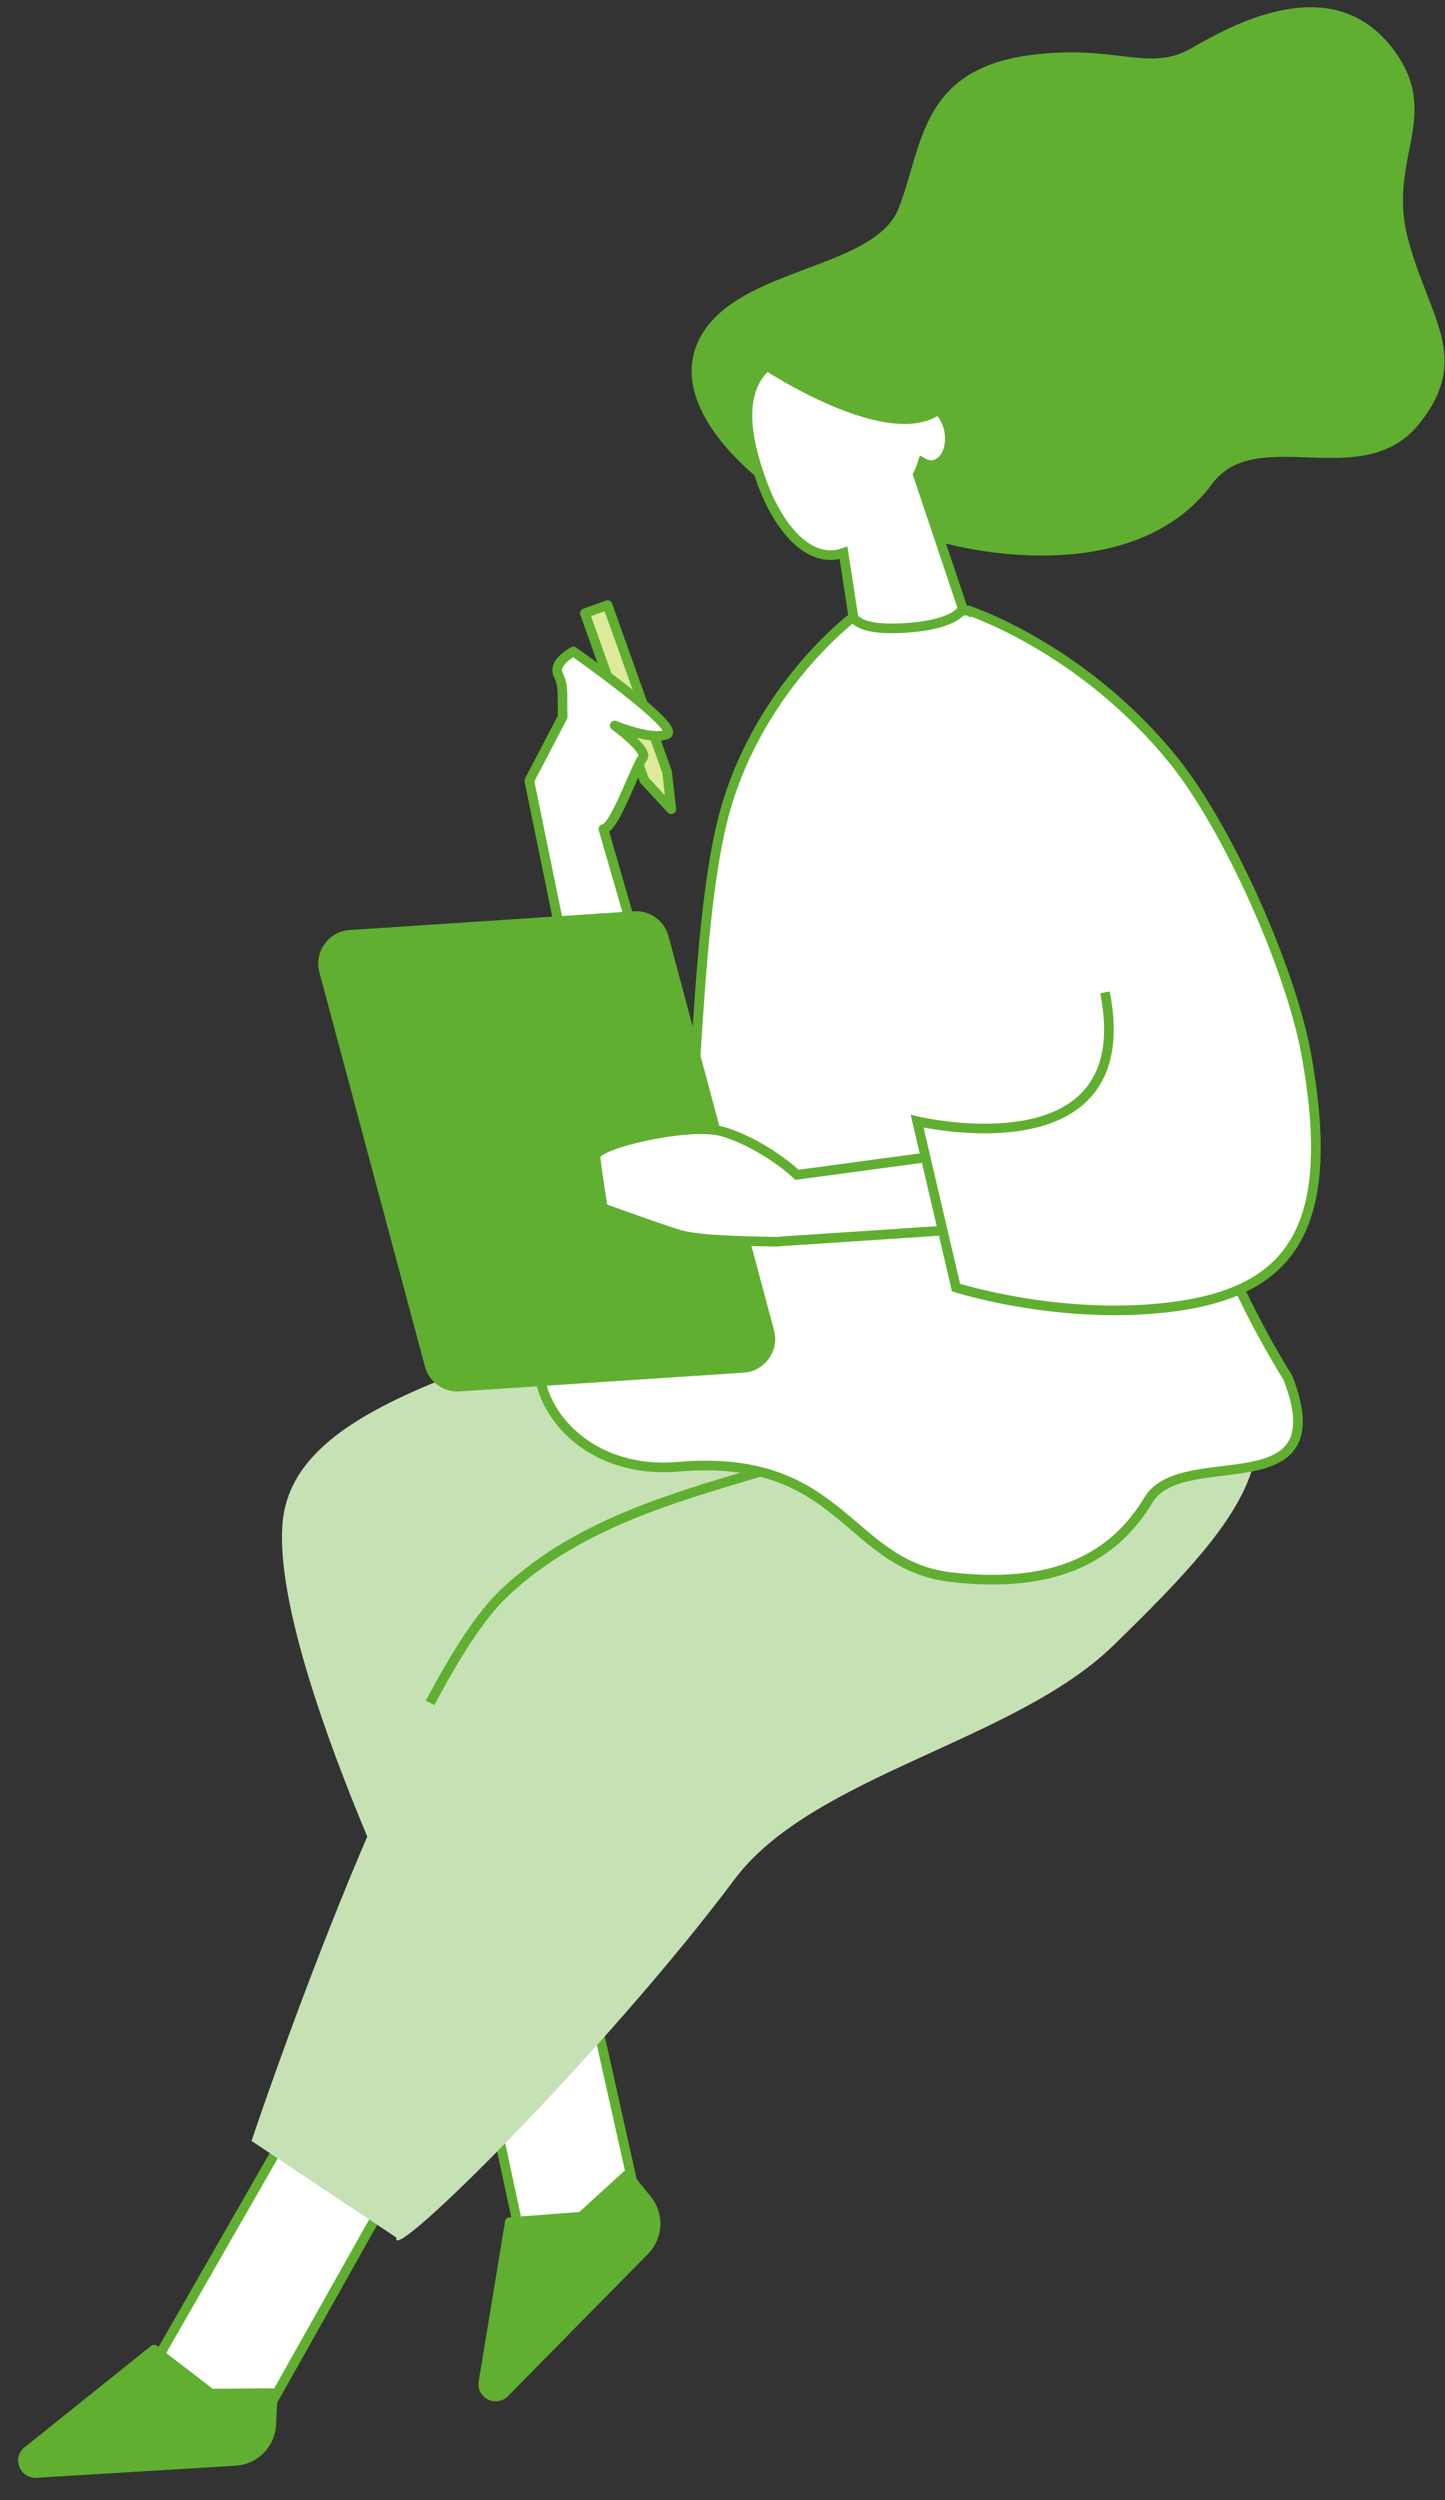 <svg width="63" height="109" viewBox="0 0 63 109" fill="none" xmlns="http://www.w3.org/2000/svg">
<rect x="0" y="0" width="63" height="109" fill="#333333" stroke="none"/>
<path d="M24.703 82.29L27.96 96.866L22.583 97.026L19.134 80.982" fill="white"/>
<path d="M24.703 82.29L27.96 96.866L22.583 97.026L19.134 80.982" stroke="#60AF30" stroke-width="0.42" stroke-miterlimit="10"/>
<path d="M22.221 96.877L25.346 96.638L27.339 94.82L28.21 95.894C28.747 96.553 28.699 97.509 28.104 98.115L22.009 104.301C21.647 104.699 20.988 104.38 21.079 103.849L22.227 96.877H22.221Z" fill="#60AF30" stroke="#60AF30" stroke-width="0.42" stroke-linecap="round" stroke-linejoin="round"/>
<path d="M31.267 55.055C24.438 59.391 12.806 60.321 12.317 66.421C11.828 72.522 19.3 87.263 19.3 87.263L26.814 86.174C27.425 87.396 29.343 78.984 28.52 69.817C28.009 64.174 39.477 69.61 41.156 63.849C43.388 56.181 42.485 55.602 34.923 54.534C27.451 53.482 34.285 53.142 31.272 55.049L31.267 55.055Z" fill="#C6E2B5"/>
<path d="M18.31 93.246L10.992 106.265L6.885 102.79L15.042 88.554" fill="white"/>
<path d="M18.31 93.246L10.992 106.265L6.885 102.79L15.042 88.554" stroke="#60AF30" stroke-width="0.42" stroke-miterlimit="10"/>
<path d="M6.72 102.439L9.202 104.352L11.896 104.331L11.827 105.707C11.784 106.552 11.109 107.232 10.264 107.285L1.597 107.811C1.06 107.865 0.784 107.19 1.204 106.855L6.72 102.434V102.439Z" fill="#60AF30" stroke="#60AF30" stroke-width="0.42" stroke-linecap="round" stroke-linejoin="round"/>
<path d="M37.642 62.621C32.807 64.694 26.409 65.251 21.966 69.466C17.523 73.68 10.966 93.336 10.966 93.336L17.284 97.55C16.923 98.868 26.515 89.303 32.025 81.932C35.421 77.394 44.221 75.933 48.526 71.751C54.844 65.608 56.954 62.701 52.389 57.068C50.635 54.905 40.921 61.223 37.648 62.626L37.642 62.621Z" fill="#C6E2B5"/>
<path d="M37.642 62.621C32.807 64.694 26.409 65.252 21.966 69.466C20.967 70.412 19.867 72.133 18.751 74.238" stroke="#60AF30" stroke-width="0.42" stroke-miterlimit="10"/>
<path d="M33.205 20.97C33.205 20.97 28.875 17.776 30.532 14.699C32.185 11.622 38.153 11.771 39.194 9.05C40.236 6.324 40.135 3.035 44.912 2.403C48.632 1.908 50.093 3.173 51.932 2.11C53.771 1.047 58.256 -1.45 60.881 2.339C62.821 5.139 60.461 6.989 61.397 10.453C62.332 13.918 64.16 15.597 61.891 18.456C59.425 21.56 54.807 18.446 52.841 21.103C49.264 25.944 40.948 23.919 39.455 23.069C37.457 21.932 33.2 20.97 33.2 20.97H33.205Z" fill="#60AF30"/>
<path d="M29.571 53.146C30.4 50.819 30.209 40.94 31.5 35.769C32.903 30.152 37.138 26.948 37.138 26.948L42.213 26.613C42.213 26.613 47.474 29.982 49.403 34.367C51.55 39.239 52.315 51.866 53.187 54.177C54.329 57.206 56.157 60.076 56.157 60.076C58.357 65.783 51.555 62.94 50.078 65.385C48.601 67.829 46.114 69.28 41.506 68.764C36.899 68.249 36.766 63.323 29.56 63.945C25.357 64.306 22.902 61.043 23.603 58.588C24.305 56.133 27.817 58.062 29.571 53.146Z" fill="white" stroke="#60AF30" stroke-width="0.42" stroke-miterlimit="10"/>
<path d="M29.083 33.655L29.269 35.281L28.089 34.011L25.501 26.736L26.489 26.38L29.083 33.655Z" fill="#DCEA9A" stroke="#60AF30" stroke-width="0.42" stroke-linecap="round" stroke-linejoin="round"/>
<path d="M25.006 28.399C25.006 28.399 24.076 28.878 24.337 29.414C24.597 29.951 24.496 30.169 24.533 31.248L23.077 34.038L24.884 42.843L28.041 42.142L26.308 36.142C26.792 36.131 27.738 33.357 28.019 33.044C28.301 32.73 26.802 31.63 26.802 31.63C26.802 31.63 28.423 32.3 29.077 32.013C29.725 31.726 25.001 28.405 25.001 28.405L25.006 28.399Z" fill="white" stroke="#60AF30" stroke-width="0.42" stroke-linecap="round" stroke-linejoin="round"/>
<path d="M40.024 20.683C40.103 20.513 40.172 20.338 40.226 20.168C40.374 20.253 40.534 20.295 40.693 20.269C41.193 20.189 41.506 19.541 41.389 18.823C41.272 18.106 40.778 17.585 40.279 17.665C40.172 17.681 40.082 17.729 39.992 17.792C39.157 15.916 37.669 14.429 34.763 15.263C31.893 16.081 32.425 18.813 33.2 20.976C33.971 23.128 35.342 24.605 36.777 24.105L37.197 26.842C37.197 26.842 37.239 27.522 39.492 27.374C41.74 27.225 41.974 26.529 41.974 26.529L40.018 20.694L40.024 20.683Z" fill="white"/>
<path d="M40.024 20.683C40.103 20.513 40.172 20.338 40.226 20.168C40.374 20.253 40.534 20.295 40.693 20.269C41.193 20.189 41.506 19.541 41.389 18.823C41.272 18.106 40.778 17.585 40.279 17.665C40.172 17.681 40.082 17.729 39.992 17.792C39.157 15.916 37.669 14.429 34.763 15.263C31.893 16.081 32.425 18.813 33.2 20.976C33.971 23.128 35.342 24.605 36.777 24.105L37.197 26.842C37.197 26.842 37.239 27.522 39.492 27.374C41.74 27.225 41.974 26.529 41.974 26.529L40.018 20.694L40.024 20.683Z" stroke="#60AF30" stroke-width="0.42" stroke-miterlimit="10"/>
<path d="M32.764 15.767C32.764 15.767 38.551 19.785 41.011 18.047C43.477 16.309 38.482 13.716 38.482 13.716L32.764 15.767Z" fill="#60AF30"/>
<path d="M32.429 59.842L20.042 60.66C19.341 60.708 18.708 60.251 18.527 59.576L13.925 42.39C13.686 41.498 14.324 40.61 15.243 40.546L27.631 39.728C28.332 39.68 28.964 40.137 29.145 40.812L33.747 57.998C33.986 58.891 33.348 59.778 32.429 59.842Z" fill="#60AF30"/>
<path d="M44.142 51.43C43.925 50.617 43.133 50.091 42.293 50.202L34.747 51.217C33.886 50.425 32.638 49.671 31.522 49.336C30.087 48.906 25.931 49.883 25.963 50.41C26 50.936 26.287 52.673 26.287 52.673C26.287 52.673 29.173 53.715 29.709 53.853C30.246 53.991 31.309 54.097 33.775 54.135C33.902 54.135 34.019 54.129 34.126 54.113L42.633 53.55C43.691 53.481 44.424 52.461 44.148 51.435L44.142 51.43Z" fill="white" stroke="#60AF30" stroke-width="0.42" stroke-miterlimit="10"/>
<path d="M42.212 26.613C42.212 26.613 47.181 28.223 51.156 33.139C53.541 36.088 56.273 42.242 56.948 45.951C58.351 53.672 56.252 56.404 50.805 57.01C46.065 57.536 41.681 56.133 41.681 56.133L39.985 48.879C39.985 48.879 49.758 51.217 48.174 43.262" fill="white"/>
<path d="M42.212 26.613C42.212 26.613 47.181 28.223 51.156 33.139C53.541 36.088 56.273 42.242 56.948 45.951C58.351 53.672 56.252 56.404 50.805 57.01C46.065 57.536 41.681 56.133 41.681 56.133L39.985 48.879C39.985 48.879 49.758 51.217 48.174 43.262" stroke="#60AF30" stroke-width="0.42" stroke-miterlimit="10"/>
</svg>
